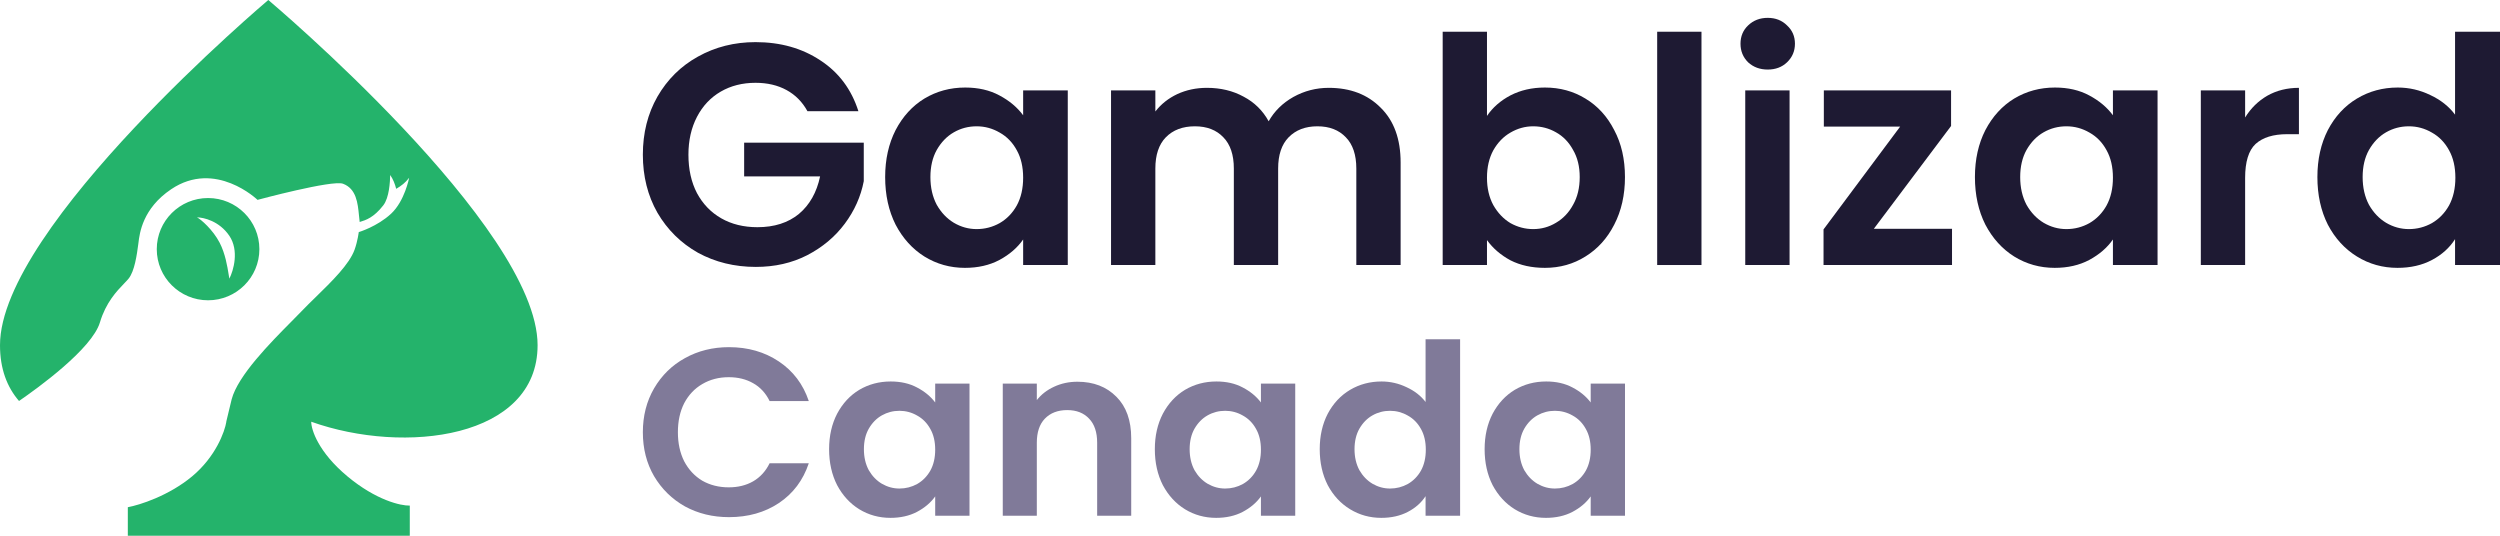<svg width="140" height="30" viewBox="0 0 140 30" fill="none" xmlns="http://www.w3.org/2000/svg">
<path d="M45.216 6.226C44.933 5.708 44.543 5.314 44.046 5.043C43.55 4.772 42.971 4.637 42.309 4.637C41.577 4.637 40.927 4.802 40.36 5.131C39.793 5.461 39.35 5.931 39.031 6.544C38.712 7.156 38.552 7.862 38.552 8.662C38.552 9.486 38.712 10.204 39.031 10.816C39.361 11.428 39.816 11.899 40.395 12.228C40.974 12.558 41.648 12.723 42.416 12.723C43.361 12.723 44.135 12.475 44.738 11.981C45.34 11.475 45.736 10.775 45.925 9.88H41.672V7.991H48.371V10.145C48.206 11.004 47.851 11.799 47.307 12.528C46.764 13.258 46.061 13.847 45.198 14.294C44.348 14.729 43.391 14.947 42.327 14.947C41.134 14.947 40.053 14.682 39.084 14.153C38.127 13.611 37.371 12.864 36.815 11.911C36.272 10.957 36 9.874 36 8.662C36 7.45 36.272 6.367 36.815 5.414C37.371 4.449 38.127 3.701 39.084 3.171C40.053 2.63 41.128 2.359 42.309 2.359C43.704 2.359 44.915 2.701 45.943 3.383C46.971 4.054 47.68 5.002 48.07 6.226H45.216Z" fill="#1E1A33"/>
<path d="M49.569 9.916C49.569 8.927 49.764 8.05 50.154 7.285C50.555 6.52 51.093 5.931 51.766 5.52C52.452 5.108 53.214 4.902 54.053 4.902C54.785 4.902 55.423 5.049 55.967 5.343C56.522 5.637 56.965 6.008 57.296 6.455V5.061H59.795V14.841H57.296V13.411C56.977 13.87 56.534 14.253 55.967 14.559C55.411 14.853 54.767 15 54.035 15C53.208 15 52.452 14.788 51.766 14.364C51.093 13.941 50.555 13.346 50.154 12.581C49.764 11.805 49.569 10.916 49.569 9.916ZM57.296 9.951C57.296 9.351 57.178 8.839 56.941 8.415C56.705 7.979 56.386 7.65 55.984 7.426C55.583 7.191 55.151 7.073 54.691 7.073C54.23 7.073 53.804 7.185 53.415 7.409C53.025 7.632 52.706 7.962 52.458 8.397C52.221 8.821 52.103 9.327 52.103 9.916C52.103 10.504 52.221 11.022 52.458 11.469C52.706 11.905 53.025 12.24 53.415 12.475C53.816 12.711 54.242 12.829 54.691 12.829C55.151 12.829 55.583 12.717 55.984 12.493C56.386 12.258 56.705 11.928 56.941 11.504C57.178 11.069 57.296 10.551 57.296 9.951Z" fill="#1E1A33"/>
<path d="M74.412 4.919C75.617 4.919 76.586 5.29 77.319 6.032C78.063 6.761 78.435 7.785 78.435 9.103V14.841H75.954V9.439C75.954 8.674 75.759 8.091 75.369 7.691C74.979 7.279 74.448 7.073 73.774 7.073C73.1 7.073 72.563 7.279 72.161 7.691C71.771 8.091 71.576 8.674 71.576 9.439V14.841H69.095V9.439C69.095 8.674 68.9 8.091 68.51 7.691C68.12 7.279 67.588 7.073 66.915 7.073C66.23 7.073 65.686 7.279 65.284 7.691C64.895 8.091 64.7 8.674 64.7 9.439V14.841H62.218V5.061H64.7V6.243C65.019 5.831 65.426 5.508 65.922 5.272C66.431 5.037 66.986 4.919 67.588 4.919C68.356 4.919 69.042 5.084 69.644 5.414C70.247 5.731 70.714 6.19 71.045 6.791C71.364 6.226 71.824 5.773 72.427 5.431C73.041 5.09 73.703 4.919 74.412 4.919Z" fill="#1E1A33"/>
<path d="M83.271 6.491C83.59 6.02 84.027 5.637 84.583 5.343C85.15 5.049 85.794 4.902 86.514 4.902C87.353 4.902 88.109 5.108 88.783 5.52C89.468 5.931 90.006 6.52 90.396 7.285C90.798 8.038 90.998 8.915 90.998 9.916C90.998 10.916 90.798 11.805 90.396 12.581C90.006 13.346 89.468 13.941 88.783 14.364C88.109 14.788 87.353 15 86.514 15C85.782 15 85.138 14.859 84.583 14.576C84.039 14.282 83.602 13.905 83.271 13.446V14.841H80.79V1.777H83.271V6.491ZM88.464 9.916C88.464 9.327 88.34 8.821 88.092 8.397C87.856 7.962 87.537 7.632 87.135 7.409C86.745 7.185 86.32 7.073 85.859 7.073C85.41 7.073 84.984 7.191 84.583 7.426C84.193 7.65 83.874 7.979 83.626 8.415C83.389 8.85 83.271 9.362 83.271 9.951C83.271 10.539 83.389 11.051 83.626 11.487C83.874 11.922 84.193 12.258 84.583 12.493C84.984 12.717 85.41 12.829 85.859 12.829C86.32 12.829 86.745 12.711 87.135 12.475C87.537 12.24 87.856 11.905 88.092 11.469C88.34 11.034 88.464 10.516 88.464 9.916Z" fill="#1E1A33"/>
<path d="M95.283 1.777V14.841H92.802V1.777H95.283Z" fill="#1E1A33"/>
<path d="M98.993 3.895C98.555 3.895 98.189 3.76 97.894 3.489C97.61 3.207 97.468 2.86 97.468 2.448C97.468 2.036 97.61 1.694 97.894 1.424C98.189 1.141 98.555 1 98.993 1C99.43 1 99.79 1.141 100.074 1.424C100.369 1.694 100.517 2.036 100.517 2.448C100.517 2.86 100.369 3.207 100.074 3.489C99.79 3.76 99.43 3.895 98.993 3.895ZM100.216 5.061V14.841H97.734V5.061H100.216Z" fill="#1E1A33"/>
<path d="M104.936 12.811H109.313V14.841H102.118V12.846L106.407 7.091H102.135V5.061H109.26V7.055L104.936 12.811Z" fill="#1E1A33"/>
<path d="M110.596 9.916C110.596 8.927 110.791 8.05 111.181 7.285C111.583 6.52 112.121 5.931 112.794 5.52C113.479 5.108 114.242 4.902 115.08 4.902C115.813 4.902 116.451 5.049 116.995 5.343C117.55 5.637 117.993 6.008 118.324 6.455V5.061H120.823V14.841H118.324V13.411C118.005 13.87 117.562 14.253 116.995 14.559C116.439 14.853 115.795 15 115.063 15C114.236 15 113.479 14.788 112.794 14.364C112.121 13.941 111.583 13.346 111.181 12.581C110.791 11.805 110.596 10.916 110.596 9.916ZM118.324 9.951C118.324 9.351 118.206 8.839 117.969 8.415C117.733 7.979 117.414 7.65 117.012 7.426C116.611 7.191 116.179 7.073 115.718 7.073C115.258 7.073 114.832 7.185 114.442 7.409C114.052 7.632 113.733 7.962 113.485 8.397C113.249 8.821 113.131 9.327 113.131 9.916C113.131 10.504 113.249 11.022 113.485 11.469C113.733 11.905 114.052 12.24 114.442 12.475C114.844 12.711 115.269 12.829 115.718 12.829C116.179 12.829 116.611 12.717 117.012 12.493C117.414 12.258 117.733 11.928 117.969 11.504C118.206 11.069 118.324 10.551 118.324 9.951Z" fill="#1E1A33"/>
<path d="M125.727 6.579C126.046 6.061 126.46 5.655 126.968 5.361C127.488 5.066 128.079 4.919 128.74 4.919V7.514H128.085C127.305 7.514 126.714 7.697 126.312 8.062C125.922 8.427 125.727 9.062 125.727 9.968V14.841H123.246V5.061H125.727V6.579Z" fill="#1E1A33"/>
<path d="M129.774 9.916C129.774 8.927 129.969 8.05 130.359 7.285C130.76 6.52 131.304 5.931 131.989 5.52C132.674 5.108 133.436 4.902 134.275 4.902C134.913 4.902 135.522 5.043 136.101 5.325C136.68 5.596 137.141 5.961 137.483 6.42V1.777H140V14.841H137.483V13.393C137.176 13.876 136.745 14.264 136.189 14.559C135.634 14.853 134.99 15 134.258 15C133.431 15 132.674 14.788 131.989 14.364C131.304 13.941 130.76 13.346 130.359 12.581C129.969 11.805 129.774 10.916 129.774 9.916ZM137.501 9.951C137.501 9.351 137.383 8.839 137.147 8.415C136.91 7.979 136.591 7.65 136.189 7.426C135.788 7.191 135.356 7.073 134.896 7.073C134.435 7.073 134.01 7.185 133.62 7.409C133.23 7.632 132.911 7.962 132.663 8.397C132.426 8.821 132.308 9.327 132.308 9.916C132.308 10.504 132.426 11.022 132.663 11.469C132.911 11.905 133.23 12.24 133.62 12.475C134.021 12.711 134.447 12.829 134.896 12.829C135.356 12.829 135.788 12.717 136.189 12.493C136.591 12.258 136.91 11.928 137.147 11.504C137.383 11.069 137.501 10.551 137.501 9.951Z" fill="#1E1A33"/>
<path fill-rule="evenodd" clip-rule="evenodd" d="M30.105 19.331C30.105 24.547 22.675 25.486 17.429 23.617C17.429 24.073 17.834 25.322 19.451 26.672C21.068 28.021 22.456 28.328 22.948 28.313V30H7.158V28.404C7.813 28.283 9.452 27.766 10.764 26.672C12.075 25.578 12.585 24.179 12.676 23.617C12.674 23.618 12.672 23.618 12.67 23.619C12.726 23.405 12.776 23.188 12.824 22.978C12.873 22.763 12.921 22.554 12.973 22.361C13.327 21.025 15.148 19.189 16.314 18.012C16.53 17.795 16.723 17.6 16.881 17.435C17.126 17.178 17.404 16.907 17.691 16.627L17.691 16.627C18.586 15.753 19.564 14.799 19.858 13.979C20.032 13.491 20.09 12.998 20.09 12.998C20.09 12.998 21.126 12.689 21.902 11.967C22.666 11.256 22.912 9.955 22.912 9.955C22.713 10.222 22.473 10.408 22.187 10.574C22.114 10.293 22.016 10.04 21.851 9.8C21.842 10.187 21.798 11.072 21.462 11.502C20.925 12.191 20.488 12.325 20.153 12.428L20.142 12.431C20.128 12.318 20.116 12.199 20.104 12.078C20.035 11.369 19.957 10.572 19.21 10.29C18.61 10.063 14.422 11.193 14.422 11.193C14.422 11.193 12.066 8.923 9.582 10.6C7.986 11.676 7.818 13.06 7.754 13.592L7.754 13.592C7.75 13.62 7.747 13.646 7.744 13.669C7.666 14.262 7.537 15.191 7.2 15.604C7.132 15.687 7.042 15.78 6.94 15.887C6.538 16.305 5.933 16.933 5.596 18.054C5.148 19.54 2.122 21.728 1.065 22.455C0.398 21.683 0 20.66 0 19.331C0 12.673 15.025 0 15.025 0C15.025 0 30.105 12.685 30.105 19.331ZM11.652 16.816C13.239 16.816 14.525 15.534 14.525 13.953C14.525 12.371 13.239 11.09 11.652 11.09C10.066 11.09 8.779 12.371 8.779 13.953C8.779 15.534 10.066 16.816 11.652 16.816ZM11.031 12.173C11.247 12.276 11.927 12.869 12.3 13.592C12.616 14.204 12.731 14.916 12.806 15.38C12.819 15.463 12.831 15.538 12.843 15.604C13.076 15.156 13.402 14.03 12.843 13.205C12.284 12.379 11.402 12.173 11.031 12.173Z" fill="#24B36B"/>
<path d="M36 24.207C36 23.29 36.209 22.471 36.627 21.75C37.054 21.02 37.63 20.455 38.357 20.055C39.093 19.645 39.915 19.441 40.823 19.441C41.886 19.441 42.817 19.708 43.616 20.242C44.415 20.776 44.974 21.515 45.292 22.458H43.098C42.88 22.013 42.571 21.679 42.172 21.457C41.781 21.234 41.327 21.123 40.809 21.123C40.255 21.123 39.76 21.252 39.324 21.51C38.897 21.759 38.561 22.115 38.316 22.578C38.08 23.041 37.962 23.584 37.962 24.207C37.962 24.821 38.08 25.364 38.316 25.836C38.561 26.299 38.897 26.659 39.324 26.917C39.76 27.166 40.255 27.291 40.809 27.291C41.327 27.291 41.781 27.18 42.172 26.957C42.571 26.726 42.88 26.388 43.098 25.943H45.292C44.974 26.895 44.415 27.638 43.616 28.172C42.826 28.697 41.895 28.96 40.823 28.96C39.915 28.96 39.093 28.76 38.357 28.359C37.63 27.95 37.054 27.384 36.627 26.664C36.209 25.943 36 25.124 36 24.207Z" fill="#807A99"/>
<path d="M46.43 25.155C46.43 24.407 46.58 23.744 46.88 23.166C47.189 22.587 47.602 22.142 48.12 21.83C48.647 21.519 49.233 21.363 49.877 21.363C50.441 21.363 50.931 21.474 51.349 21.697C51.776 21.919 52.116 22.2 52.371 22.538V21.483H54.292V28.88H52.371V27.798C52.125 28.145 51.785 28.435 51.349 28.666C50.922 28.889 50.427 29 49.864 29C49.228 29 48.647 28.84 48.12 28.519C47.602 28.199 47.189 27.749 46.88 27.171C46.58 26.583 46.43 25.911 46.43 25.155ZM52.371 25.182C52.371 24.728 52.28 24.34 52.098 24.02C51.916 23.691 51.671 23.442 51.362 23.272C51.054 23.094 50.722 23.005 50.368 23.005C50.014 23.005 49.687 23.09 49.387 23.259C49.087 23.428 48.842 23.677 48.651 24.007C48.469 24.327 48.379 24.71 48.379 25.155C48.379 25.6 48.469 25.991 48.651 26.33C48.842 26.659 49.087 26.913 49.387 27.091C49.696 27.269 50.023 27.358 50.368 27.358C50.722 27.358 51.054 27.273 51.362 27.104C51.671 26.926 51.916 26.677 52.098 26.357C52.28 26.027 52.371 25.636 52.371 25.182Z" fill="#807A99"/>
<path d="M60.337 21.377C61.236 21.377 61.963 21.657 62.517 22.218C63.071 22.77 63.348 23.544 63.348 24.541V28.88H61.441V24.794C61.441 24.207 61.291 23.758 60.991 23.446C60.691 23.125 60.283 22.965 59.765 22.965C59.238 22.965 58.82 23.125 58.511 23.446C58.212 23.758 58.062 24.207 58.062 24.794V28.88H56.155V21.483H58.062V22.404C58.316 22.084 58.639 21.835 59.029 21.657C59.429 21.47 59.865 21.377 60.337 21.377Z" fill="#807A99"/>
<path d="M64.671 25.155C64.671 24.407 64.821 23.744 65.121 23.166C65.43 22.587 65.843 22.142 66.361 21.83C66.888 21.519 67.474 21.363 68.118 21.363C68.682 21.363 69.172 21.474 69.59 21.697C70.017 21.919 70.357 22.2 70.612 22.538V21.483H72.533V28.88H70.612V27.798C70.367 28.145 70.026 28.435 69.59 28.666C69.163 28.889 68.668 29 68.105 29C67.469 29 66.888 28.84 66.361 28.519C65.843 28.199 65.43 27.749 65.121 27.171C64.821 26.583 64.671 25.911 64.671 25.155ZM70.612 25.182C70.612 24.728 70.521 24.34 70.339 24.02C70.158 23.691 69.912 23.442 69.603 23.272C69.295 23.094 68.963 23.005 68.609 23.005C68.255 23.005 67.928 23.09 67.628 23.259C67.328 23.428 67.083 23.677 66.892 24.007C66.711 24.327 66.62 24.71 66.62 25.155C66.62 25.6 66.711 25.991 66.892 26.33C67.083 26.659 67.328 26.913 67.628 27.091C67.937 27.269 68.264 27.358 68.609 27.358C68.963 27.358 69.295 27.273 69.603 27.104C69.912 26.926 70.158 26.677 70.339 26.357C70.521 26.027 70.612 25.636 70.612 25.182Z" fill="#807A99"/>
<path d="M73.905 25.155C73.905 24.407 74.055 23.744 74.355 23.166C74.664 22.587 75.081 22.142 75.608 21.83C76.135 21.519 76.721 21.363 77.366 21.363C77.856 21.363 78.324 21.47 78.769 21.684C79.214 21.888 79.568 22.164 79.832 22.511V19H81.766V28.88H79.832V27.785C79.596 28.15 79.264 28.444 78.837 28.666C78.41 28.889 77.915 29 77.352 29C76.716 29 76.135 28.84 75.608 28.519C75.081 28.199 74.664 27.749 74.355 27.171C74.055 26.583 73.905 25.911 73.905 25.155ZM79.845 25.182C79.845 24.728 79.754 24.34 79.573 24.02C79.391 23.691 79.146 23.442 78.837 23.272C78.528 23.094 78.197 23.005 77.843 23.005C77.488 23.005 77.161 23.09 76.862 23.259C76.562 23.428 76.317 23.677 76.126 24.007C75.944 24.327 75.853 24.71 75.853 25.155C75.853 25.6 75.944 25.991 76.126 26.33C76.317 26.659 76.562 26.913 76.862 27.091C77.17 27.269 77.497 27.358 77.843 27.358C78.197 27.358 78.528 27.273 78.837 27.104C79.146 26.926 79.391 26.677 79.573 26.357C79.754 26.027 79.845 25.636 79.845 25.182Z" fill="#807A99"/>
<path d="M83.139 25.155C83.139 24.407 83.289 23.744 83.588 23.166C83.897 22.587 84.311 22.142 84.828 21.83C85.355 21.519 85.941 21.363 86.586 21.363C87.149 21.363 87.639 21.474 88.057 21.697C88.484 21.919 88.825 22.2 89.079 22.538V21.483H91V28.88H89.079V27.798C88.834 28.145 88.493 28.435 88.057 28.666C87.63 28.889 87.135 29 86.572 29C85.936 29 85.355 28.84 84.828 28.519C84.311 28.199 83.897 27.749 83.588 27.171C83.289 26.583 83.139 25.911 83.139 25.155ZM89.079 25.182C89.079 24.728 88.988 24.34 88.806 24.02C88.625 23.691 88.38 23.442 88.071 23.272C87.762 23.094 87.43 23.005 87.076 23.005C86.722 23.005 86.395 23.09 86.095 23.259C85.796 23.428 85.55 23.677 85.359 24.007C85.178 24.327 85.087 24.71 85.087 25.155C85.087 25.6 85.178 25.991 85.359 26.33C85.55 26.659 85.796 26.913 86.095 27.091C86.404 27.269 86.731 27.358 87.076 27.358C87.43 27.358 87.762 27.273 88.071 27.104C88.38 26.926 88.625 26.677 88.806 26.357C88.988 26.027 89.079 25.636 89.079 25.182Z" fill="#807A99"/>
</svg>
